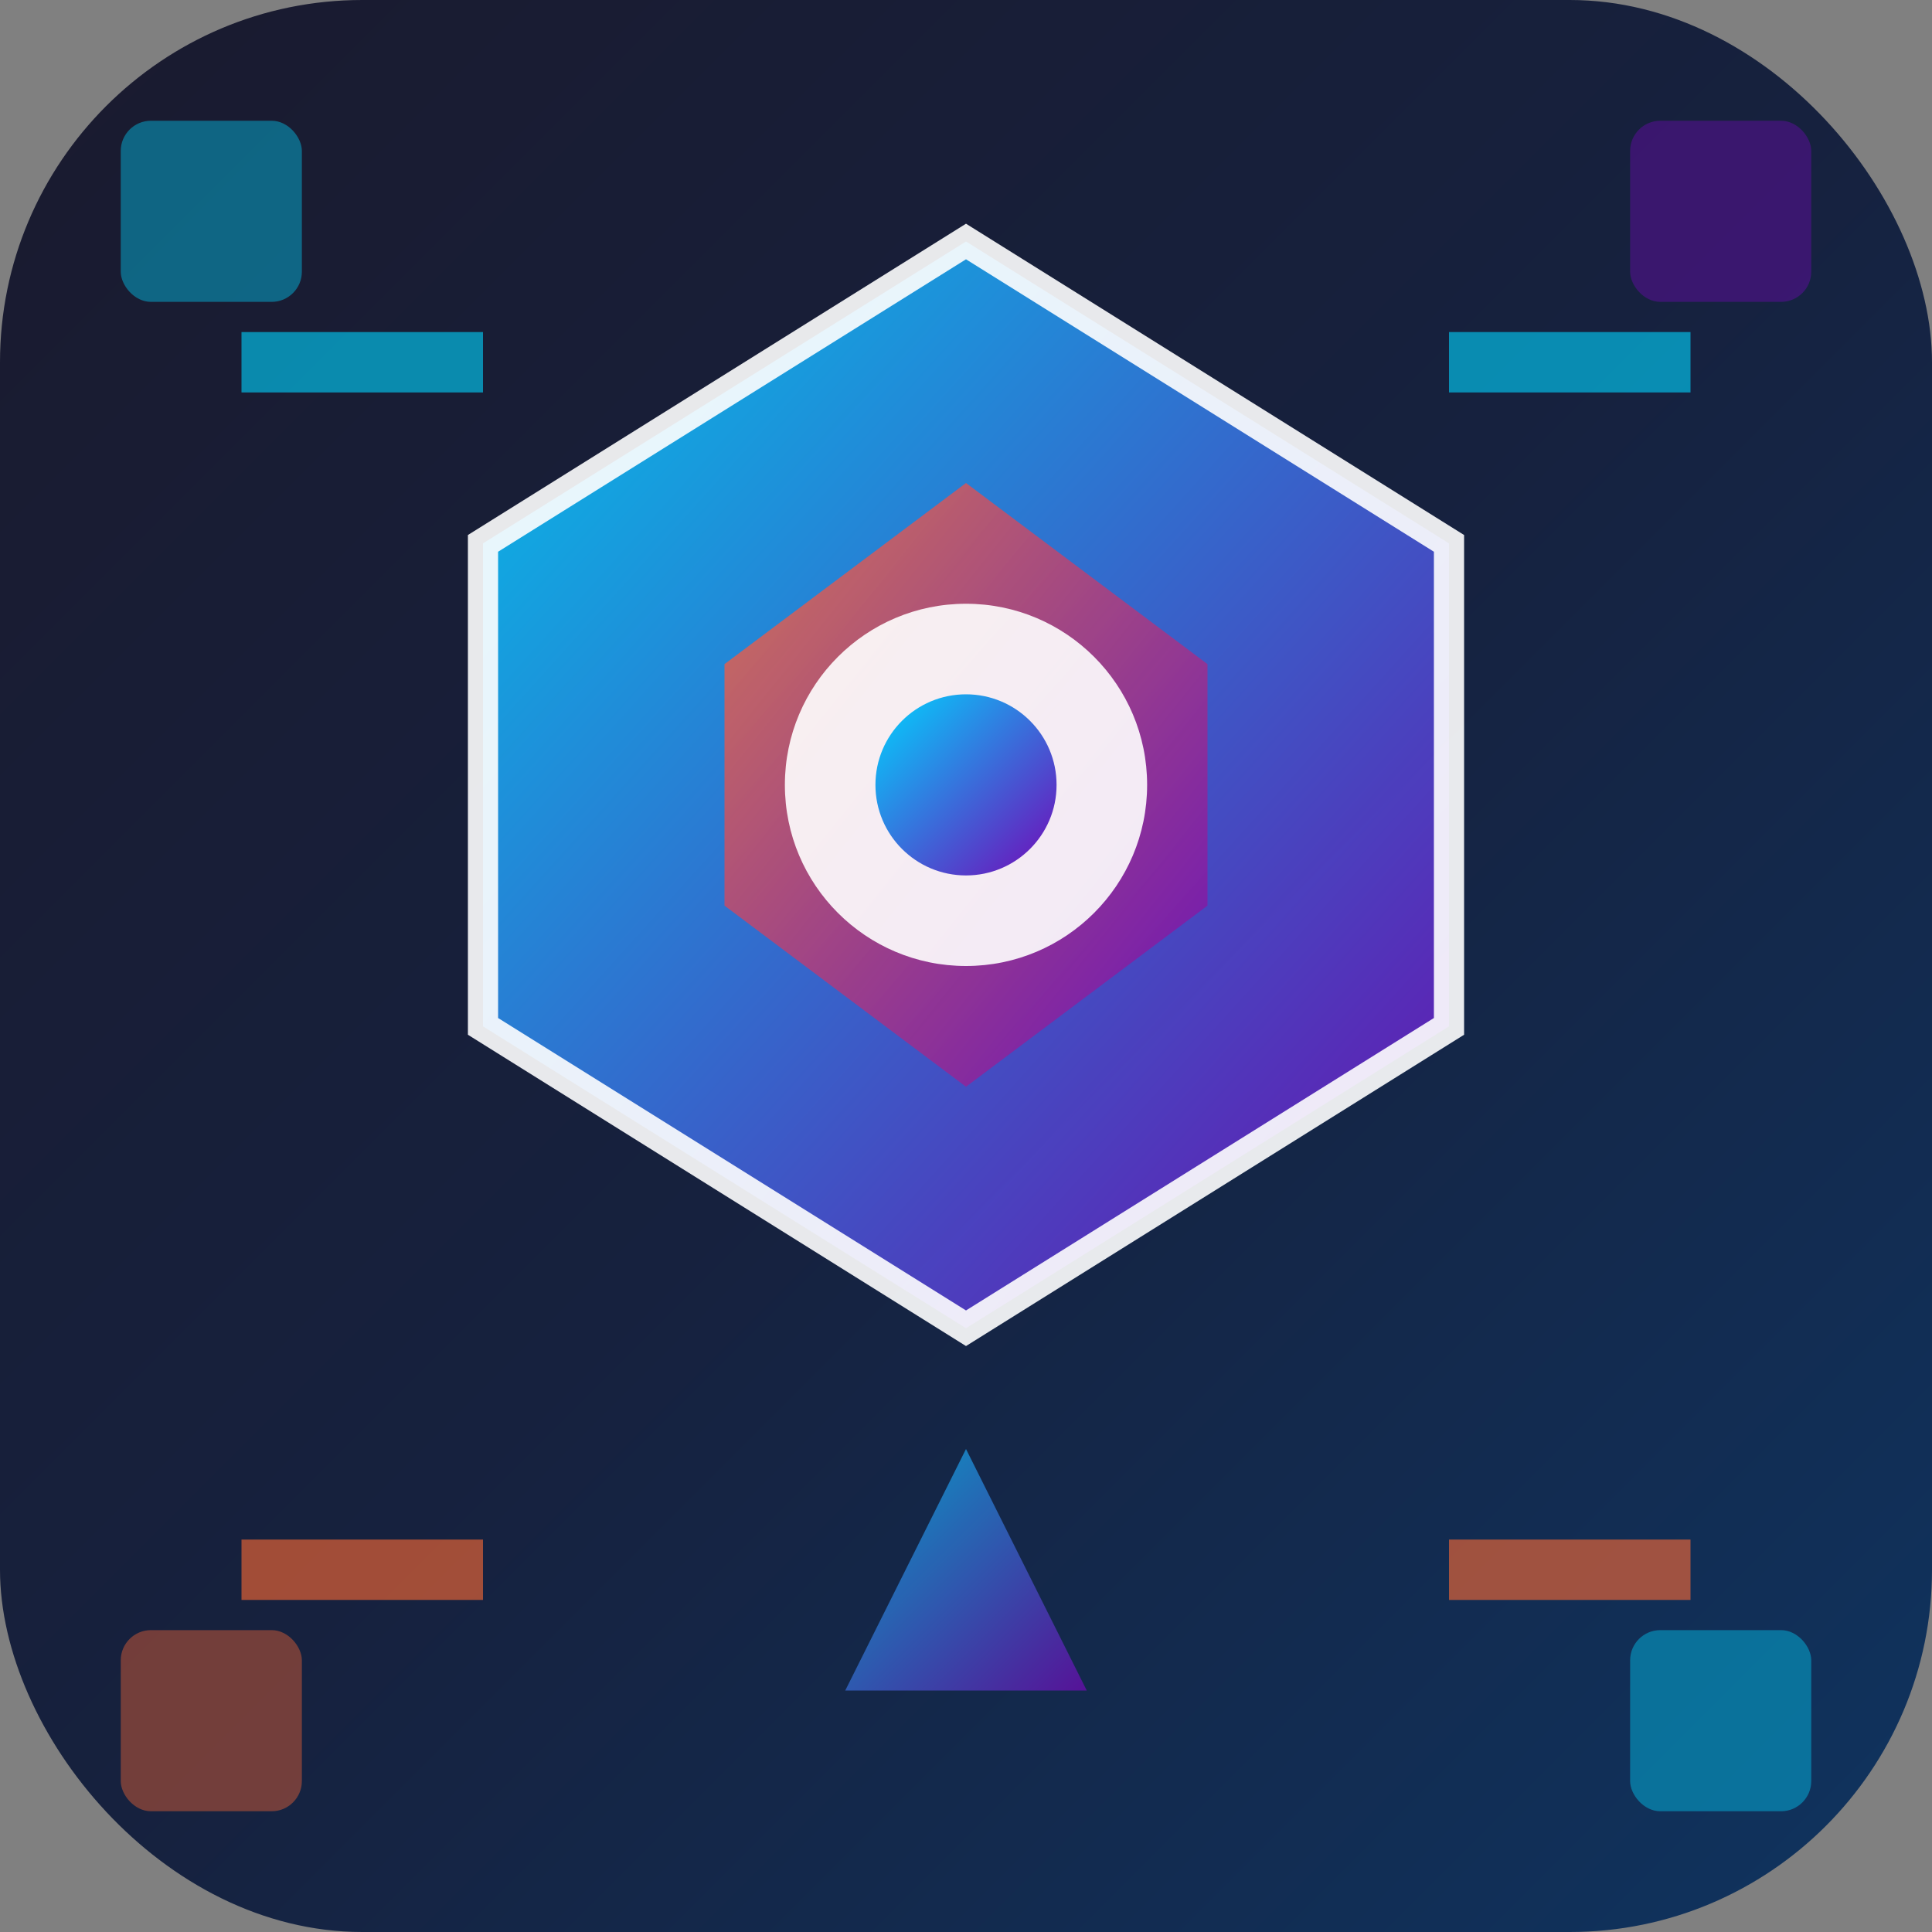 <svg width="32" height="32" viewBox="0 0 32 32" xmlns="http://www.w3.org/2000/svg">
  <rect x="0" y="0" width="32" height="32" fill="#808080" stroke="none"/>
  <defs>
    <linearGradient id="primaryGradient" x1="0%" y1="0%" x2="100%" y2="100%">
      <stop offset="0%" style="stop-color:#1a1a2e;stop-opacity:1" />
      <stop offset="50%" style="stop-color:#16213e;stop-opacity:1" />
      <stop offset="100%" style="stop-color:#0f3460;stop-opacity:1" />
    </linearGradient>
    <linearGradient id="accentGradient" x1="0%" y1="0%" x2="100%" y2="100%">
      <stop offset="0%" style="stop-color:#00d4ff;stop-opacity:1" />
      <stop offset="100%" style="stop-color:#7209b7;stop-opacity:1" />
    </linearGradient>
    <linearGradient id="warmGradient" x1="0%" y1="0%" x2="100%" y2="100%">
      <stop offset="0%" style="stop-color:#ff6b35;stop-opacity:1" />
      <stop offset="100%" style="stop-color:#7209b7;stop-opacity:1" />
    </linearGradient>
  </defs>
  
  <!-- Background -->
  <rect width="32" height="32" fill="url(#primaryGradient)" rx="6"/>
  
  <!-- Main geometric shape - hexagon -->
  <polygon points="16,4 24,9 24,17 16,22 8,17 8,9" fill="url(#accentGradient)" stroke="#ffffff" stroke-width="0.5" opacity="0.9"/>
  
  <!-- Inner geometric pattern -->
  <polygon points="16,8 20,11 20,15 16,18 12,15 12,11" fill="url(#warmGradient)" opacity="0.8"/>
  
  <!-- Central element -->
  <circle cx="16" cy="13" r="3" fill="#ffffff" opacity="0.9"/>
  <circle cx="16" cy="13" r="1.5" fill="url(#accentGradient)"/>
  
  <!-- Geometric accent lines -->
  <line x1="4" y1="6" x2="8" y2="6" stroke="#00d4ff" stroke-width="1" opacity="0.6"/>
  <line x1="24" y1="6" x2="28" y2="6" stroke="#00d4ff" stroke-width="1" opacity="0.6"/>
  <line x1="4" y1="26" x2="8" y2="26" stroke="#ff6b35" stroke-width="1" opacity="0.6"/>
  <line x1="24" y1="26" x2="28" y2="26" stroke="#ff6b35" stroke-width="1" opacity="0.6"/>
  
  <!-- Corner elements -->
  <rect x="2" y="2" width="3" height="3" fill="#00d4ff" opacity="0.4" rx="0.5"/>
  <rect x="27" y="2" width="3" height="3" fill="#7209b7" opacity="0.4" rx="0.5"/>
  <rect x="2" y="27" width="3" height="3" fill="#ff6b35" opacity="0.4" rx="0.5"/>
  <rect x="27" y="27" width="3" height="3" fill="#00d4ff" opacity="0.4" rx="0.5"/>
  
  <!-- Quest symbol -->
  <path d="M16,24 L18,28 L14,28 Z" fill="url(#accentGradient)" opacity="0.7"/>
</svg>